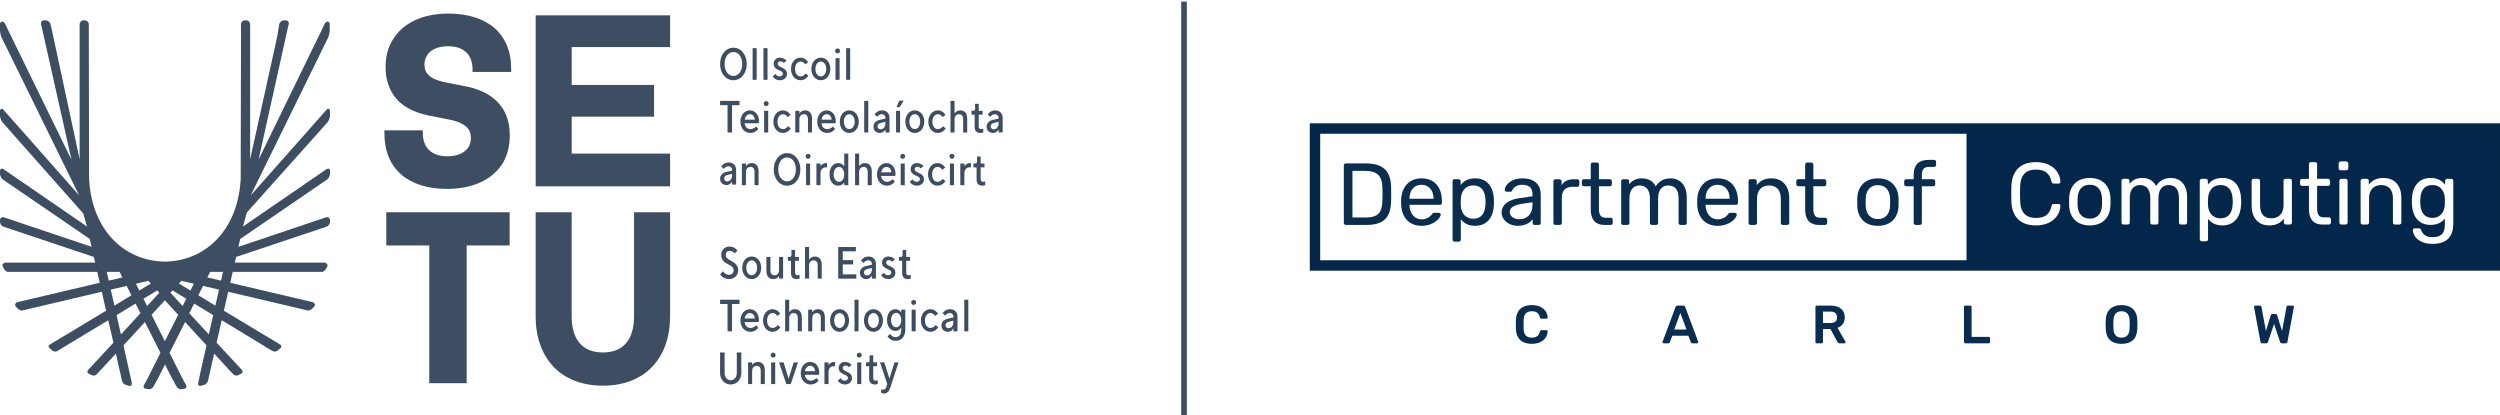 <?xml version="1.0" encoding="UTF-8" standalone="no"?>
<!-- Created with Inkscape (http://www.inkscape.org/) -->

<svg
   width="240.748mm"
   height="39.964mm"
   viewBox="0 0 240.748 39.964"
   version="1.1"
   id="svg1"
   inkscape:version="1.3.2 (091e20ef0f, 2023-11-25, custom)"
   sodipodi:docname="SETU-DoC-logo-lockup.svg"
   xmlns:inkscape="http://www.inkscape.org/namespaces/inkscape"
   xmlns:sodipodi="http://sodipodi.sourceforge.net/DTD/sodipodi-0.dtd"
   xmlns="http://www.w3.org/2000/svg"
   xmlns:svg="http://www.w3.org/2000/svg">
  <sodipodi:namedview
     id="namedview1"
     pagecolor="#ffffff"
     bordercolor="#666666"
     borderopacity="1.0"
     inkscape:showpageshadow="2"
     inkscape:pageopacity="0.0"
     inkscape:pagecheckerboard="0"
     inkscape:deskcolor="#d1d1d1"
     inkscape:document-units="mm"
     inkscape:zoom="0.63751984"
     inkscape:cx="390.57608"
     inkscape:cy="421.94765"
     inkscape:window-width="1584"
     inkscape:window-height="953"
     inkscape:window-x="0"
     inkscape:window-y="45"
     inkscape:window-maximized="1"
     inkscape:current-layer="layer1" />
  <defs
     id="defs1">
    <inkscape:path-effect
       effect="spiro"
       id="path-effect1629-3-2-59"
       is_visible="true"
       lpeversion="1" />
  </defs>
  <g
     inkscape:label="Layer 1"
     inkscape:groupmode="layer"
     id="layer1"
     transform="translate(-1.587,-36.777)">
    <path
       d="m 70.931,42.939 c 0,-0.87 0.522,-1.566 1.282,-1.566 0.761,0 1.283,0.696 1.283,1.566 0,0.87 -0.522,1.565 -1.283,1.565 -0.761,0 -1.282,-0.696 -1.282,-1.565 m 2.131,0 c 0,-0.696 -0.37,-1.153 -0.848,-1.153 -0.478,0 -0.848,0.456 -0.848,1.153 0,0.696 0.37,1.152 0.848,1.152 0.478,0 0.848,-0.456 0.848,-1.152"
       style="fill:#3d4d62;fill-opacity:1;fill-rule:nonzero;stroke:none;stroke-width:0.027"
       id="path306-6-9-0" />
    <path
       d="m 74.063,44.461 h 0.391 V 41.417 H 74.063 v 3.044"
       style="fill:#3d4d62;fill-opacity:1;fill-rule:nonzero;stroke:none;stroke-width:0.027"
       id="path308-7-7-7" />
    <path
       d="m 75.108,44.461 h 0.391 v -3.044 h -0.391 v 3.044"
       style="fill:#3d4d62;fill-opacity:1;fill-rule:nonzero;stroke:none;stroke-width:0.027"
       id="path310-5-3-6" />
    <path
       d="m 75.999,44.135 0.261,-0.239 c 0.087,0.131 0.217,0.239 0.392,0.239 0.196,0 0.326,-0.109 0.326,-0.261 0,-0.174 -0.152,-0.239 -0.348,-0.326 -0.239,-0.109 -0.544,-0.243 -0.544,-0.631 0,-0.305 0.217,-0.587 0.609,-0.587 0.283,0 0.5,0.13 0.631,0.283 l -0.257,0.231 c -0.044,-0.044 -0.135,-0.166 -0.331,-0.166 -0.152,0 -0.261,0.109 -0.261,0.239 0,0.174 0.174,0.261 0.37,0.348 0.27,0.117 0.522,0.266 0.522,0.631 0,0.348 -0.261,0.609 -0.696,0.609 -0.413,0 -0.652,-0.326 -0.674,-0.369"
       style="fill:#3d4d62;fill-opacity:1;fill-rule:nonzero;stroke:none;stroke-width:0.027"
       id="path312-3-6-3" />
    <path
       d="m 77.761,43.417 c 0,-0.63 0.391,-1.087 0.913,-1.087 0.435,0 0.674,0.326 0.739,0.435 l -0.282,0.218 c -0.043,-0.087 -0.196,-0.283 -0.457,-0.283 -0.305,0 -0.522,0.305 -0.522,0.717 0,0.444 0.226,0.718 0.522,0.718 0.283,0 0.457,-0.218 0.5,-0.283 l 0.261,0.217 c -0.065,0.109 -0.326,0.435 -0.761,0.435 -0.522,0 -0.913,-0.457 -0.913,-1.087"
       style="fill:#3d4d62;fill-opacity:1;fill-rule:nonzero;stroke:none;stroke-width:0.027"
       id="path314-5-1-7" />
    <path
       d="m 79.719,43.417 c 0,-0.63 0.391,-1.087 0.913,-1.087 0.522,0 0.914,0.457 0.914,1.087 0,0.631 -0.392,1.087 -0.914,1.087 -0.521,0 -0.913,-0.457 -0.913,-1.087 m 1.435,0 c 0,-0.413 -0.218,-0.717 -0.522,-0.717 -0.304,0 -0.521,0.305 -0.521,0.717 0,0.413 0.217,0.718 0.521,0.718 0.305,0 0.522,-0.305 0.522,-0.718"
       style="fill:#3d4d62;fill-opacity:1;fill-rule:nonzero;stroke:none;stroke-width:0.027"
       id="path316-6-2-6" />
    <path
       d="m 82.002,41.678 c 0,-0.131 0.109,-0.239 0.239,-0.239 0.131,0 0.239,0.109 0.239,0.239 0,0.13 -0.109,0.239 -0.239,0.239 -0.131,0 -0.239,-0.109 -0.239,-0.239 m 0.044,0.696 h 0.392 v 2.087 h -0.392 v -2.087"
       style="fill:#3d4d62;fill-opacity:1;fill-rule:nonzero;stroke:none;stroke-width:0.027"
       id="path318-2-9-1" />
    <path
       d="m 83.069,44.461 h 0.391 v -3.044 h -0.391 v 3.044"
       style="fill:#3d4d62;fill-opacity:1;fill-rule:nonzero;stroke:none;stroke-width:0.027"
       id="path320-9-3-5" />
    <path
       d="m 71.649,46.906 h -0.717 v -0.413 h 1.869 v 0.413 h -0.718 v 2.631 h -0.435 v -2.631"
       style="fill:#3d4d62;fill-opacity:1;fill-rule:nonzero;stroke:none;stroke-width:0.027"
       id="path322-1-1-0" />
    <path
       d="m 72.889,48.493 c 0,-0.63 0.391,-1.087 0.913,-1.087 0.522,0 0.87,0.457 0.87,1.022 0,0.109 -0.022,0.218 -0.022,0.218 h -1.361 c 0.035,0.326 0.253,0.565 0.557,0.565 0.326,0 0.522,-0.217 0.544,-0.261 l 0.217,0.239 c -0.044,0.065 -0.283,0.391 -0.761,0.391 -0.578,0 -0.957,-0.479 -0.957,-1.087 m 1.387,-0.195 c -0.03,-0.33 -0.226,-0.522 -0.474,-0.522 -0.253,0 -0.443,0.2 -0.509,0.522 h 0.983"
       style="fill:#3d4d62;fill-opacity:1;fill-rule:nonzero;stroke:none;stroke-width:0.027"
       id="path324-2-9-6" />
    <path
       d="m 75.129,46.754 c 0,-0.131 0.109,-0.239 0.239,-0.239 0.131,0 0.239,0.109 0.239,0.239 0,0.13 -0.109,0.239 -0.239,0.239 -0.131,0 -0.239,-0.108 -0.239,-0.239 m 0.044,0.696 h 0.391 v 2.087 h -0.391 v -2.087"
       style="fill:#3d4d62;fill-opacity:1;fill-rule:nonzero;stroke:none;stroke-width:0.027"
       id="path326-7-4-5" />
    <path
       d="m 76.065,48.493 c 0,-0.63 0.392,-1.087 0.913,-1.087 0.435,0 0.674,0.326 0.74,0.435 l -0.283,0.218 c -0.044,-0.087 -0.196,-0.283 -0.457,-0.283 -0.304,0 -0.521,0.305 -0.521,0.717 0,0.444 0.226,0.718 0.521,0.718 0.283,0 0.457,-0.217 0.5,-0.283 l 0.261,0.217 c -0.065,0.109 -0.326,0.435 -0.761,0.435 -0.521,0 -0.913,-0.456 -0.913,-1.087"
       style="fill:#3d4d62;fill-opacity:1;fill-rule:nonzero;stroke:none;stroke-width:0.027"
       id="path328-0-7-0" />
    <path
       d="m 78.174,47.449 h 0.392 v 0.239 h 0.013 c 0.109,-0.174 0.313,-0.283 0.53,-0.283 0.413,0 0.674,0.261 0.674,0.805 v 1.326 h -0.392 v -1.304 c 0,-0.283 -0.152,-0.457 -0.37,-0.457 -0.283,0 -0.457,0.174 -0.457,0.522 v 1.239 h -0.392 v -2.087"
       style="fill:#3d4d62;fill-opacity:1;fill-rule:nonzero;stroke:none;stroke-width:0.027"
       id="path330-9-8-8" />
    <path
       d="m 80.285,48.493 c 0,-0.63 0.391,-1.087 0.913,-1.087 0.522,0 0.87,0.457 0.87,1.022 0,0.109 -0.022,0.218 -0.022,0.218 h -1.361 c 0.035,0.326 0.252,0.565 0.557,0.565 0.326,0 0.522,-0.217 0.544,-0.261 l 0.217,0.239 c -0.044,0.065 -0.283,0.391 -0.761,0.391 -0.578,0 -0.956,-0.479 -0.956,-1.087 m 1.387,-0.195 c -0.031,-0.33 -0.226,-0.522 -0.474,-0.522 -0.253,0 -0.444,0.2 -0.509,0.522 h 0.983"
       style="fill:#3d4d62;fill-opacity:1;fill-rule:nonzero;stroke:none;stroke-width:0.027"
       id="path332-3-4-1" />
    <path
       d="m 82.459,48.493 c 0,-0.63 0.391,-1.087 0.913,-1.087 0.522,0 0.913,0.457 0.913,1.087 0,0.631 -0.391,1.087 -0.913,1.087 -0.522,0 -0.913,-0.456 -0.913,-1.087 m 1.435,0 c 0,-0.413 -0.218,-0.717 -0.522,-0.717 -0.305,0 -0.522,0.305 -0.522,0.717 0,0.414 0.217,0.718 0.522,0.718 0.304,0 0.522,-0.304 0.522,-0.718"
       style="fill:#3d4d62;fill-opacity:1;fill-rule:nonzero;stroke:none;stroke-width:0.027"
       id="path334-6-5-2" />
    <path
       d="M 84.809,49.537 H 85.2 v -3.044 h -0.391 v 3.044"
       style="fill:#3d4d62;fill-opacity:1;fill-rule:nonzero;stroke:none;stroke-width:0.027"
       id="path336-0-0-2" />
    <path
       d="m 85.701,48.993 c 0,-0.326 0.196,-0.583 0.609,-0.674 l 0.543,-0.122 v -0.065 c 0,-0.204 -0.13,-0.357 -0.348,-0.357 -0.261,0 -0.4,0.187 -0.443,0.252 l -0.252,-0.23 c 0.043,-0.066 0.261,-0.391 0.717,-0.391 0.435,0 0.718,0.283 0.718,0.717 v 1.413 h -0.392 v -0.283 h -0.013 c -0.074,0.152 -0.248,0.326 -0.53,0.326 -0.348,0 -0.609,-0.239 -0.609,-0.587 m 1.152,-0.348 v -0.14 l -0.456,0.113 c -0.196,0.048 -0.305,0.157 -0.305,0.331 0,0.174 0.131,0.283 0.283,0.283 0.283,0 0.478,-0.239 0.478,-0.587"
       style="fill:#3d4d62;fill-opacity:1;fill-rule:nonzero;stroke:none;stroke-width:0.027"
       id="path338-6-3-6" />
    <path
       d="m 87.875,47.449 h 0.392 v 2.087 h -0.392 z m 0.305,-0.978 h 0.435 l -0.392,0.631 h -0.304 l 0.261,-0.631"
       style="fill:#3d4d62;fill-opacity:1;fill-rule:nonzero;stroke:none;stroke-width:0.027"
       id="path340-2-6-9" />
    <path
       d="m 88.768,48.493 c 0,-0.63 0.392,-1.087 0.913,-1.087 0.522,0 0.913,0.457 0.913,1.087 0,0.631 -0.391,1.087 -0.913,1.087 -0.522,0 -0.913,-0.456 -0.913,-1.087 m 1.435,0 c 0,-0.413 -0.218,-0.717 -0.522,-0.717 -0.305,0 -0.522,0.305 -0.522,0.717 0,0.414 0.217,0.718 0.522,0.718 0.304,0 0.522,-0.304 0.522,-0.718"
       style="fill:#3d4d62;fill-opacity:1;fill-rule:nonzero;stroke:none;stroke-width:0.027"
       id="path342-6-1-1" />
    <path
       d="m 90.986,48.493 c 0,-0.63 0.392,-1.087 0.913,-1.087 0.435,0 0.674,0.326 0.74,0.435 l -0.283,0.218 c -0.044,-0.087 -0.196,-0.283 -0.457,-0.283 -0.304,0 -0.521,0.305 -0.521,0.717 0,0.444 0.226,0.718 0.521,0.718 0.283,0 0.457,-0.217 0.5,-0.283 l 0.261,0.217 c -0.065,0.109 -0.326,0.435 -0.761,0.435 -0.521,0 -0.913,-0.456 -0.913,-1.087"
       style="fill:#3d4d62;fill-opacity:1;fill-rule:nonzero;stroke:none;stroke-width:0.027"
       id="path344-1-0-0" />
    <path
       d="m 93.118,46.493 h 0.392 v 1.196 h 0.013 c 0.109,-0.174 0.313,-0.283 0.53,-0.283 0.414,0 0.674,0.261 0.674,0.805 v 1.327 h -0.391 v -1.305 c 0,-0.283 -0.153,-0.457 -0.37,-0.457 -0.283,0 -0.456,0.174 -0.456,0.522 v 1.24 h -0.392 v -3.044"
       style="fill:#3d4d62;fill-opacity:1;fill-rule:nonzero;stroke:none;stroke-width:0.027"
       id="path346-8-6-4" />
    <path
       d="m 95.445,48.972 v -1.153 h -0.305 v -0.369 h 0.174 c 0.108,0 0.174,-0.065 0.174,-0.196 v -0.479 h 0.348 v 0.674 h 0.37 v 0.369 h -0.37 v 1.131 c 0,0.174 0.087,0.261 0.239,0.261 0.087,0 0.152,-0.022 0.196,-0.043 v 0.37 c -0.065,0.022 -0.174,0.043 -0.282,0.043 -0.348,0 -0.544,-0.195 -0.544,-0.609"
       style="fill:#3d4d62;fill-opacity:1;fill-rule:nonzero;stroke:none;stroke-width:0.027"
       id="path348-7-3-2" />
    <path
       d="m 96.598,48.993 c 0,-0.326 0.196,-0.583 0.609,-0.674 l 0.543,-0.122 v -0.065 c 0,-0.204 -0.13,-0.357 -0.348,-0.357 -0.261,0 -0.4,0.187 -0.444,0.252 l -0.252,-0.23 c 0.044,-0.066 0.261,-0.391 0.718,-0.391 0.435,0 0.718,0.283 0.718,0.717 v 1.413 h -0.392 v -0.283 h -0.013 c -0.074,0.152 -0.248,0.326 -0.53,0.326 -0.348,0 -0.609,-0.239 -0.609,-0.587 m 1.152,-0.348 v -0.14 l -0.456,0.113 c -0.196,0.048 -0.304,0.157 -0.304,0.331 0,0.174 0.131,0.283 0.283,0.283 0.283,0 0.478,-0.239 0.478,-0.587"
       style="fill:#3d4d62;fill-opacity:1;fill-rule:nonzero;stroke:none;stroke-width:0.027"
       id="path350-9-2-74" />
    <path
       d="m 70.931,63.196 0.27,-0.296 c 0.152,0.217 0.361,0.339 0.6,0.339 0.261,0 0.435,-0.195 0.435,-0.413 0,-0.322 -0.239,-0.457 -0.517,-0.592 -0.335,-0.161 -0.678,-0.387 -0.678,-0.931 0,-0.456 0.326,-0.783 0.826,-0.783 0.304,0 0.565,0.152 0.74,0.391 l -0.287,0.274 c -0.061,-0.1 -0.213,-0.252 -0.452,-0.252 -0.239,0 -0.392,0.152 -0.392,0.37 0,0.322 0.261,0.457 0.513,0.591 0.313,0.17 0.683,0.387 0.683,0.931 0,0.5 -0.392,0.826 -0.892,0.826 -0.326,0 -0.652,-0.152 -0.848,-0.456"
       style="fill:#3d4d62;fill-opacity:1;fill-rule:nonzero;stroke:none;stroke-width:0.027"
       id="path352-2-0-0" />
    <path
       d="m 73.063,62.565 c 0,-0.631 0.391,-1.087 0.913,-1.087 0.522,0 0.914,0.456 0.914,1.087 0,0.63 -0.392,1.087 -0.914,1.087 -0.521,0 -0.913,-0.457 -0.913,-1.087 m 1.435,0 c 0,-0.413 -0.218,-0.717 -0.522,-0.717 -0.304,0 -0.521,0.304 -0.521,0.717 0,0.413 0.217,0.718 0.521,0.718 0.305,0 0.522,-0.305 0.522,-0.718"
       style="fill:#3d4d62;fill-opacity:1;fill-rule:nonzero;stroke:none;stroke-width:0.027"
       id="path354-0-6-3" />
    <path
       d="m 75.39,62.848 v -1.326 h 0.391 v 1.304 c 0,0.283 0.153,0.457 0.37,0.457 0.283,0 0.457,-0.174 0.457,-0.522 v -1.239 h 0.392 v 2.087 h -0.392 v -0.239 h -0.013 c -0.109,0.174 -0.313,0.283 -0.531,0.283 -0.413,0 -0.674,-0.261 -0.674,-0.805"
       style="fill:#3d4d62;fill-opacity:1;fill-rule:nonzero;stroke:none;stroke-width:0.027"
       id="path356-2-1-2" />
    <path
       d="m 77.761,63.044 v -1.152 h -0.305 v -0.37 h 0.174 c 0.108,0 0.174,-0.065 0.174,-0.195 v -0.479 h 0.348 v 0.674 h 0.37 v 0.37 h -0.37 v 1.131 c 0,0.174 0.087,0.261 0.239,0.261 0.087,0 0.152,-0.022 0.195,-0.044 v 0.37 c -0.065,0.022 -0.174,0.043 -0.282,0.043 -0.349,0 -0.544,-0.195 -0.544,-0.609"
       style="fill:#3d4d62;fill-opacity:1;fill-rule:nonzero;stroke:none;stroke-width:0.027"
       id="path358-3-5-8" />
    <path
       d="m 79.11,60.565 h 0.392 v 1.196 h 0.013 c 0.109,-0.174 0.314,-0.283 0.531,-0.283 0.414,0 0.674,0.261 0.674,0.804 v 1.327 h -0.391 v -1.305 c 0,-0.283 -0.153,-0.457 -0.37,-0.457 -0.283,0 -0.457,0.174 -0.457,0.522 v 1.24 h -0.392 v -3.045"
       style="fill:#3d4d62;fill-opacity:1;fill-rule:nonzero;stroke:none;stroke-width:0.027"
       id="path360-7-5-0" />
    <path
       d="m 82.308,60.565 h 1.696 v 0.413 h -1.261 v 0.848 h 1 v 0.414 h -1 v 0.956 h 1.305 v 0.414 h -1.74 v -3.045"
       style="fill:#3d4d62;fill-opacity:1;fill-rule:nonzero;stroke:none;stroke-width:0.027"
       id="path362-5-4-3" />
    <path
       d="m 84.395,63.065 c 0,-0.326 0.196,-0.583 0.609,-0.674 l 0.543,-0.122 v -0.065 c 0,-0.204 -0.13,-0.357 -0.348,-0.357 -0.261,0 -0.4,0.187 -0.444,0.252 l -0.252,-0.231 c 0.044,-0.065 0.261,-0.391 0.717,-0.391 0.435,0 0.718,0.283 0.718,0.718 v 1.413 h -0.392 v -0.282 h -0.013 c -0.074,0.152 -0.248,0.326 -0.53,0.326 -0.348,0 -0.609,-0.239 -0.609,-0.587 m 1.152,-0.348 v -0.139 l -0.456,0.113 c -0.196,0.048 -0.304,0.157 -0.304,0.331 0,0.174 0.131,0.283 0.282,0.283 0.283,0 0.478,-0.239 0.478,-0.587"
       style="fill:#3d4d62;fill-opacity:1;fill-rule:nonzero;stroke:none;stroke-width:0.027"
       id="path364-9-7-7" />
    <path
       d="m 86.44,63.283 0.261,-0.239 c 0.087,0.131 0.217,0.239 0.391,0.239 0.196,0 0.326,-0.109 0.326,-0.261 0,-0.174 -0.152,-0.239 -0.348,-0.326 -0.239,-0.109 -0.544,-0.243 -0.544,-0.631 0,-0.305 0.217,-0.587 0.609,-0.587 0.283,0 0.5,0.13 0.631,0.282 L 87.51,61.991 c -0.044,-0.044 -0.135,-0.166 -0.33,-0.166 -0.153,0 -0.262,0.109 -0.262,0.239 0,0.174 0.174,0.261 0.37,0.348 0.27,0.118 0.522,0.266 0.522,0.631 0,0.348 -0.262,0.609 -0.696,0.609 -0.413,0 -0.652,-0.326 -0.674,-0.369"
       style="fill:#3d4d62;fill-opacity:1;fill-rule:nonzero;stroke:none;stroke-width:0.027"
       id="path366-2-6-0" />
    <path
       d="M 88.463,63.044 V 61.891 H 88.159 v -0.37 h 0.174 c 0.108,0 0.174,-0.065 0.174,-0.195 v -0.479 h 0.348 v 0.674 h 0.37 v 0.37 h -0.37 v 1.131 c 0,0.174 0.087,0.261 0.239,0.261 0.087,0 0.152,-0.022 0.195,-0.044 v 0.37 c -0.065,0.022 -0.174,0.043 -0.282,0.043 -0.349,0 -0.544,-0.195 -0.544,-0.609"
       style="fill:#3d4d62;fill-opacity:1;fill-rule:nonzero;stroke:none;stroke-width:0.027"
       id="path368-2-5-03" />
    <path
       d="m 71.649,66.053 h -0.717 v -0.413 h 1.869 v 0.413 h -0.718 v 2.632 h -0.435 v -2.632"
       style="fill:#3d4d62;fill-opacity:1;fill-rule:nonzero;stroke:none;stroke-width:0.027"
       id="path370-8-6-4" />
    <path
       d="m 72.889,67.641 c 0,-0.631 0.391,-1.087 0.913,-1.087 0.522,0 0.87,0.457 0.87,1.022 0,0.109 -0.022,0.217 -0.022,0.217 h -1.361 c 0.035,0.326 0.253,0.565 0.557,0.565 0.326,0 0.522,-0.218 0.544,-0.261 l 0.217,0.239 c -0.044,0.066 -0.283,0.392 -0.761,0.392 -0.578,0 -0.957,-0.479 -0.957,-1.087 m 1.387,-0.196 c -0.03,-0.331 -0.226,-0.522 -0.474,-0.522 -0.253,0 -0.443,0.2 -0.509,0.522 h 0.983"
       style="fill:#3d4d62;fill-opacity:1;fill-rule:nonzero;stroke:none;stroke-width:0.027"
       id="path372-9-9-92" />
    <path
       d="m 75.064,67.641 c 0,-0.631 0.391,-1.087 0.913,-1.087 0.435,0 0.674,0.326 0.74,0.435 l -0.282,0.217 c -0.043,-0.087 -0.196,-0.283 -0.457,-0.283 -0.304,0 -0.521,0.304 -0.521,0.718 0,0.443 0.226,0.717 0.521,0.717 0.283,0 0.457,-0.218 0.5,-0.282 l 0.261,0.217 c -0.065,0.109 -0.326,0.435 -0.761,0.435 -0.521,0 -0.913,-0.457 -0.913,-1.087"
       style="fill:#3d4d62;fill-opacity:1;fill-rule:nonzero;stroke:none;stroke-width:0.027"
       id="path374-7-3-7" />
    <path
       d="m 77.195,65.641 h 0.392 v 1.196 h 0.013 c 0.109,-0.174 0.313,-0.283 0.53,-0.283 0.414,0 0.674,0.261 0.674,0.804 v 1.327 h -0.391 v -1.305 c 0,-0.283 -0.153,-0.457 -0.37,-0.457 -0.283,0 -0.456,0.174 -0.456,0.522 v 1.24 h -0.392 v -3.044"
       style="fill:#3d4d62;fill-opacity:1;fill-rule:nonzero;stroke:none;stroke-width:0.027"
       id="path376-3-7-4" />
    <path
       d="m 79.414,66.597 h 0.391 v 0.239 h 0.013 c 0.108,-0.174 0.313,-0.283 0.53,-0.283 0.413,0 0.674,0.261 0.674,0.805 v 1.326 h -0.391 v -1.305 c 0,-0.283 -0.153,-0.457 -0.37,-0.457 -0.282,0 -0.457,0.174 -0.457,0.522 v 1.239 H 79.414 v -2.087"
       style="fill:#3d4d62;fill-opacity:1;fill-rule:nonzero;stroke:none;stroke-width:0.027"
       id="path378-6-4-2" />
    <path
       d="m 81.524,67.641 c 0,-0.631 0.391,-1.087 0.913,-1.087 0.522,0 0.914,0.457 0.914,1.087 0,0.63 -0.392,1.087 -0.914,1.087 -0.521,0 -0.913,-0.457 -0.913,-1.087 m 1.435,0 c 0,-0.413 -0.218,-0.718 -0.522,-0.718 -0.304,0 -0.521,0.304 -0.521,0.718 0,0.413 0.217,0.717 0.521,0.717 0.305,0 0.522,-0.304 0.522,-0.717"
       style="fill:#3d4d62;fill-opacity:1;fill-rule:nonzero;stroke:none;stroke-width:0.027"
       id="path380-1-5-5" />
    <path
       d="m 83.874,68.685 h 0.391 v -3.044 h -0.391 v 3.044"
       style="fill:#3d4d62;fill-opacity:1;fill-rule:nonzero;stroke:none;stroke-width:0.027"
       id="path382-2-2-2" />
    <path
       d="m 84.787,67.641 c 0,-0.631 0.391,-1.087 0.913,-1.087 0.522,0 0.914,0.457 0.914,1.087 0,0.63 -0.392,1.087 -0.914,1.087 -0.521,0 -0.913,-0.457 -0.913,-1.087 m 1.435,0 c 0,-0.413 -0.217,-0.718 -0.522,-0.718 -0.304,0 -0.521,0.304 -0.521,0.718 0,0.413 0.217,0.717 0.521,0.717 0.305,0 0.522,-0.304 0.522,-0.717"
       style="fill:#3d4d62;fill-opacity:1;fill-rule:nonzero;stroke:none;stroke-width:0.027"
       id="path384-9-5-4" />
    <path
       d="M 87.058,69.172 87.31,68.932 c 0.043,0.065 0.217,0.318 0.521,0.318 0.327,0 0.544,-0.283 0.544,-0.674 v -0.239 h -0.013 c -0.083,0.13 -0.248,0.304 -0.552,0.304 -0.479,0 -0.805,-0.435 -0.805,-1.044 0,-0.609 0.326,-1.043 0.805,-1.043 0.304,0 0.469,0.174 0.552,0.304 h 0.013 v -0.261 h 0.391 v 1.979 c 0,0.587 -0.369,1.022 -0.913,1.022 -0.522,0 -0.731,-0.339 -0.796,-0.426 m 1.318,-1.574 c 0,-0.409 -0.205,-0.696 -0.487,-0.696 -0.274,0 -0.492,0.283 -0.492,0.696 0,0.413 0.217,0.696 0.492,0.696 0.282,0 0.487,-0.287 0.487,-0.696"
       style="fill:#3d4d62;fill-opacity:1;fill-rule:nonzero;stroke:none;stroke-width:0.027"
       id="path386-3-4-4" />
    <path
       d="m 89.333,65.901 c 0,-0.131 0.109,-0.239 0.239,-0.239 0.131,0 0.239,0.109 0.239,0.239 0,0.13 -0.109,0.239 -0.239,0.239 -0.131,0 -0.239,-0.109 -0.239,-0.239 m 0.044,0.696 h 0.392 v 2.087 H 89.377 v -2.087"
       style="fill:#3d4d62;fill-opacity:1;fill-rule:nonzero;stroke:none;stroke-width:0.027"
       id="path388-1-7-3" />
    <path
       d="m 90.269,67.641 c 0,-0.631 0.391,-1.087 0.913,-1.087 0.435,0 0.674,0.326 0.739,0.435 l -0.283,0.217 c -0.043,-0.087 -0.196,-0.283 -0.456,-0.283 -0.305,0 -0.522,0.304 -0.522,0.718 0,0.443 0.226,0.717 0.522,0.717 0.282,0 0.456,-0.218 0.5,-0.282 l 0.261,0.217 c -0.065,0.109 -0.326,0.435 -0.76,0.435 -0.522,0 -0.913,-0.457 -0.913,-1.087"
       style="fill:#3d4d62;fill-opacity:1;fill-rule:nonzero;stroke:none;stroke-width:0.027"
       id="path390-9-4-8" />
    <path
       d="m 92.248,68.141 c 0,-0.326 0.196,-0.583 0.609,-0.674 l 0.543,-0.122 v -0.065 c 0,-0.204 -0.13,-0.357 -0.347,-0.357 -0.261,0 -0.401,0.187 -0.444,0.252 l -0.252,-0.231 c 0.044,-0.065 0.261,-0.391 0.717,-0.391 0.435,0 0.718,0.283 0.718,0.717 v 1.413 h -0.392 v -0.283 h -0.013 c -0.074,0.153 -0.248,0.326 -0.53,0.326 -0.348,0 -0.609,-0.239 -0.609,-0.587 m 1.152,-0.348 V 67.654 l -0.456,0.113 c -0.195,0.048 -0.304,0.157 -0.304,0.33 0,0.174 0.13,0.283 0.282,0.283 0.283,0 0.478,-0.239 0.478,-0.587"
       style="fill:#3d4d62;fill-opacity:1;fill-rule:nonzero;stroke:none;stroke-width:0.027"
       id="path392-4-4-6" />
    <path
       d="m 94.445,68.685 h 0.391 v -3.044 h -0.391 v 3.044"
       style="fill:#3d4d62;fill-opacity:1;fill-rule:nonzero;stroke:none;stroke-width:0.027"
       id="path394-7-3-08" />
    <path
       d="m 70.931,72.716 v -2 h 0.435 v 1.979 c 0,0.435 0.261,0.695 0.587,0.695 0.326,0 0.587,-0.261 0.587,-0.695 v -1.979 h 0.435 v 2 c 0,0.609 -0.435,1.087 -1.022,1.087 -0.587,0 -1.022,-0.479 -1.022,-1.087"
       style="fill:#3d4d62;fill-opacity:1;fill-rule:nonzero;stroke:none;stroke-width:0.027"
       id="path396-8-0-9" />
    <path
       d="m 73.628,71.673 h 0.392 v 0.239 h 0.013 c 0.109,-0.174 0.313,-0.283 0.53,-0.283 0.413,0 0.674,0.261 0.674,0.805 v 1.326 h -0.392 v -1.305 c 0,-0.283 -0.153,-0.456 -0.37,-0.456 -0.282,0 -0.457,0.174 -0.457,0.522 v 1.24 h -0.391 v -2.087"
       style="fill:#3d4d62;fill-opacity:1;fill-rule:nonzero;stroke:none;stroke-width:0.027"
       id="path398-4-7-2" />
    <path
       d="m 75.803,70.977 c 0,-0.13 0.109,-0.239 0.239,-0.239 0.131,0 0.239,0.108 0.239,0.239 0,0.131 -0.109,0.239 -0.239,0.239 -0.131,0 -0.239,-0.109 -0.239,-0.239 m 0.044,0.696 h 0.392 v 2.087 h -0.392 v -2.087"
       style="fill:#3d4d62;fill-opacity:1;fill-rule:nonzero;stroke:none;stroke-width:0.027"
       id="path400-5-8-2" />
    <path
       d="m 76.609,71.673 h 0.435 l 0.474,1.544 h 0.013 l 0.491,-1.544 h 0.413 l -0.696,2.087 H 77.304 l -0.696,-2.087"
       style="fill:#3d4d62;fill-opacity:1;fill-rule:nonzero;stroke:none;stroke-width:0.027"
       id="path402-0-6-3" />
    <path
       d="m 78.697,72.716 c 0,-0.63 0.392,-1.087 0.913,-1.087 0.522,0 0.87,0.457 0.87,1.022 0,0.109 -0.022,0.218 -0.022,0.218 h -1.361 c 0.035,0.326 0.252,0.565 0.557,0.565 0.326,0 0.522,-0.217 0.544,-0.261 l 0.217,0.239 c -0.044,0.065 -0.282,0.392 -0.761,0.392 -0.578,0 -0.957,-0.479 -0.957,-1.087 m 1.387,-0.196 c -0.03,-0.331 -0.226,-0.522 -0.474,-0.522 -0.252,0 -0.443,0.2 -0.509,0.522 h 0.983"
       style="fill:#3d4d62;fill-opacity:1;fill-rule:nonzero;stroke:none;stroke-width:0.027"
       id="path404-3-8-1" />
    <path
       d="m 80.981,71.673 h 0.392 v 0.239 h 0.013 c 0.065,-0.108 0.248,-0.283 0.552,-0.283 h 0.065 v 0.413 h -0.131 c -0.305,0 -0.5,0.221 -0.5,0.565 v 1.153 h -0.392 v -2.087"
       style="fill:#3d4d62;fill-opacity:1;fill-rule:nonzero;stroke:none;stroke-width:0.027"
       id="path406-6-8-8" />
    <path
       d="m 82.264,73.434 0.261,-0.239 c 0.087,0.13 0.217,0.239 0.392,0.239 0.196,0 0.326,-0.109 0.326,-0.261 0,-0.174 -0.152,-0.239 -0.348,-0.326 -0.239,-0.109 -0.544,-0.243 -0.544,-0.631 0,-0.304 0.217,-0.587 0.609,-0.587 0.283,0 0.5,0.131 0.631,0.283 l -0.257,0.231 c -0.043,-0.043 -0.135,-0.166 -0.33,-0.166 -0.153,0 -0.262,0.109 -0.262,0.239 0,0.174 0.174,0.261 0.37,0.348 0.27,0.118 0.522,0.265 0.522,0.631 0,0.348 -0.261,0.609 -0.696,0.609 -0.413,0 -0.652,-0.326 -0.674,-0.369"
       style="fill:#3d4d62;fill-opacity:1;fill-rule:nonzero;stroke:none;stroke-width:0.027"
       id="path408-1-4-3" />
    <path
       d="m 84.091,70.977 c 0,-0.13 0.109,-0.239 0.239,-0.239 0.131,0 0.239,0.108 0.239,0.239 0,0.131 -0.108,0.239 -0.239,0.239 -0.131,0 -0.239,-0.109 -0.239,-0.239 m 0.044,0.696 h 0.391 v 2.087 h -0.391 v -2.087"
       style="fill:#3d4d62;fill-opacity:1;fill-rule:nonzero;stroke:none;stroke-width:0.027"
       id="path410-0-3-42" />
    <path
       d="m 85.287,73.195 v -1.152 h -0.304 v -0.37 h 0.174 c 0.108,0 0.174,-0.065 0.174,-0.196 v -0.479 h 0.348 v 0.674 h 0.37 v 0.37 h -0.37 v 1.13 c 0,0.174 0.087,0.261 0.239,0.261 0.087,0 0.152,-0.021 0.196,-0.044 v 0.37 c -0.065,0.022 -0.174,0.043 -0.283,0.043 -0.348,0 -0.543,-0.195 -0.543,-0.609"
       style="fill:#3d4d62;fill-opacity:1;fill-rule:nonzero;stroke:none;stroke-width:0.027"
       id="path412-6-1-2" />
    <path
       d="m 86.441,74.608 v -0.348 c 0.044,0.021 0.109,0.043 0.196,0.043 0.131,0 0.23,-0.065 0.283,-0.222 l 0.109,-0.322 -0.695,-2.087 h 0.412 l 0.488,1.544 h 0.013 l 0.479,-1.544 h 0.391 l -0.783,2.392 c -0.135,0.414 -0.305,0.609 -0.631,0.609 -0.108,0 -0.217,-0.043 -0.261,-0.065"
       style="fill:#3d4d62;fill-opacity:1;fill-rule:nonzero;stroke:none;stroke-width:0.027"
       id="path414-3-4-45" />
    <path
       d="M 42.926,73.682 V 60.416 H 38.786 V 57.217 h 11.879 v 3.199 h -4.14 v 13.265 H 42.926"
       style="fill:#3d4d62;fill-opacity:1;fill-rule:nonzero;stroke:none;stroke-width:0.027"
       id="path416-2-9-1" />
    <path
       d="m 56.638,67.214 c 0,2.281 1.042,3.505 3.015,3.505 1.949,0 2.993,-1.223 2.993,-3.505 V 57.217 h 3.469 v 10.02 c 0,3.974 -2.358,6.679 -6.462,6.679 -4.127,0 -6.484,-2.705 -6.484,-6.679 V 57.217 h 3.469 v 9.996"
       style="fill:#3d4d62;fill-opacity:1;fill-rule:nonzero;stroke:none;stroke-width:0.027"
       id="path418-0-2-7" />
    <path
       d="m 38.605,49.644 v -0.317 h 3.694 v 0.227 c 0,1.491 0.895,2.273 2.363,2.273 1.009,0 1.719,-0.346 2.065,-0.919 0.137,-0.251 0.204,-0.53 0.204,-0.847 0,-0.275 -0.043,-0.507 -0.156,-0.734 -0.28,-0.46 -0.871,-0.829 -1.904,-1.032 l -1.998,-0.393 c -1.671,-0.341 -2.912,-1.075 -3.556,-2.245 -0.388,-0.691 -0.597,-1.468 -0.597,-2.41 0,-0.985 0.208,-1.833 0.644,-2.567 0.943,-1.629 2.846,-2.595 5.389,-2.595 3.741,0 6.057,1.904 6.057,5.3 v 0.322 h -3.717 v -0.232 c 0,-1.468 -0.871,-2.244 -2.358,-2.244 -1.013,0 -1.724,0.341 -2.046,0.919 -0.161,0.251 -0.227,0.525 -0.227,0.847 0,0.275 0.047,0.502 0.161,0.71 0.274,0.483 0.871,0.801 1.904,1.009 l 1.97,0.388 c 1.7,0.346 2.936,1.127 3.604,2.297 0.389,0.687 0.573,1.468 0.573,2.429 0,0.966 -0.208,1.838 -0.621,2.572 -0.961,1.629 -2.865,2.567 -5.413,2.567 -3.736,0 -6.033,-1.928 -6.033,-5.323"
       style="fill:#3d4d62;fill-opacity:1;fill-rule:nonzero;stroke:none;stroke-width:0.027"
       id="path420-6-0-5" />
    <path
       d="m 56.641,44.957 h 7.931 v 3.058 h -7.931 v 3.551 h 9.473 v 3.152 H 53.172 V 38.254 h 12.942 v 3.058 h -9.473 v 3.645"
       style="fill:#3d4d62;fill-opacity:1;fill-rule:nonzero;stroke:none;stroke-width:0.027"
       id="path422-1-6-7" />
    <path
       d="m 33.17,40.426 c 0.095,-0.188 0.172,-0.515 0.172,-0.726 V 39.117 c 0,-0.211 -0.112,-0.257 -0.198,-0.257 -0.086,0 -0.193,0.027 -0.288,0.216 l -6.367,13.067 2.736,-12.316 0.164,-0.72 c 0.047,-0.206 -0.088,-0.374 -0.298,-0.374 h -0.143 c -0.211,0 -0.422,0.168 -0.469,0.374 l -0.194,1.187 -2.61,11.825 V 40.347 39.117 c 0,-0.211 -0.172,-0.384 -0.383,-0.384 h -0.115 c -0.211,0 -0.383,0.173 -0.383,0.384 v 1.36 l -0.027,13.53 c -0.268,4.995 -3.459,7.923 -7.3,7.962 -3.841,-0.039 -7.031,-2.952 -7.299,-7.947 L 10.139,40.477 V 39.117 c 0,-0.211 -0.172,-0.384 -0.384,-0.384 H 9.64 c -0.211,0 -0.384,0.173 -0.384,0.384 v 1.231 11.771 L 6.647,39.964 6.452,39.107 C 6.405,38.901 6.194,38.733 5.983,38.733 H 5.84 c -0.211,0 -0.346,0.168 -0.299,0.374 L 5.705,39.826 8.475,52.172 2.074,39.075 C 1.979,38.887 1.873,38.859 1.786,38.859 c -0.087,0 -0.199,0.046 -0.199,0.257 v 0.583 c 0,0.211 0.078,0.538 0.173,0.726 l 7.45,15.17 -7.305,-8.266 C 1.762,47.175 1.587,47.274 1.587,47.485 v 0.428 c 0,0.211 0.117,0.511 0.26,0.666 l 7.758,8.757 0.359,1.254 -8.049,-5.528 C 1.735,52.953 1.587,53.036 1.587,53.247 v 0.27 c 0,0.211 0.148,0.473 0.328,0.582 l 8.322,5.693 0.171,0.755 -8.45,-2.846 c -0.204,-0.053 -0.371,0.076 -0.371,0.287 v 0.15 c 0,0.211 0.167,0.427 0.371,0.48 l 8.671,2.904 0.124,0.546 h -8.591 c -0.211,0 -0.361,0.134 -0.333,0.298 0.028,0.164 0.285,0.59 0.496,0.59 h 8.629 l 0.238,1.051 -7.889,1.858 c -0.205,0.049 -0.314,0.212 -0.24,0.363 0.073,0.151 0.445,0.501 0.65,0.453 l 7.676,-1.807 0.414,1.825 -5.442,3.273 c -0.128,0.073 -0.13,0.221 0,0.331 l 0.257,0.224 c 0.126,0.11 0.332,0.139 0.46,0.066 l 4.937,-2.981 0.492,2.167 -2.437,2.624 c -0.114,0.122 -0.088,0.281 0.059,0.354 l 0.301,0.15 c 0.147,0.073 0.358,0.034 0.473,-0.088 l 1.843,-1.989 0.575,2.558 c 0.038,0.206 0.206,0.41 0.375,0.455 l 0.346,0.092 c 0.17,0.045 0.275,-0.085 0.237,-0.292 l -0.802,-3.607 2.066,-2.245 1.495,2.969 -0.776,1.541 -0.45,0.893 -0.364,0.667 c -0.088,0.163 -0.027,0.317 0.133,0.343 l 0.33,0.052 c 0.161,0.025 0.362,-0.086 0.451,-0.25 L 16.68,73.426 c 0,10e-4 0.01,0.002 0.01,0.002 l 0.117,-0.233 0.06,-0.111 c 0,0 0,0 0,0 l 0.054,-0.106 0.449,-0.891 0.106,-0.211 0.106,0.211 0.449,0.891 0.054,0.106 c 0,0 0,0 0,0 l 0.061,0.111 0.117,0.233 c 0,-6.7e-4 0.01,-0.002 0.01,-0.002 l 0.317,0.579 c 0.088,0.164 0.289,0.275 0.451,0.25 l 0.329,-0.052 c 0.161,-0.026 0.221,-0.179 0.133,-0.343 l -0.364,-0.667 -0.45,-0.893 -0.776,-1.541 1.495,-2.969 2.066,2.245 -0.65,2.864 c 0,-2.1e-4 0,-6.6e-4 0.01,-0.001 l -0.158,0.744 c -0.038,0.207 0.067,0.337 0.236,0.292 l 0.346,-0.092 c 0.169,-0.045 0.337,-0.249 0.376,-0.455 l 0.119,-0.554 0.455,-2.003 0.26,0.282 0.556,0.605 0.471,0.511 c 0,0.001 -0.01,0.003 -0.01,0.004 l 0.297,0.308 0.047,0.051 c 0,0 0,-2.2e-4 0,-2.2e-4 l 0.221,0.228 c 0.115,0.122 0.326,0.162 0.473,0.088 l 0.3,-0.15 c 0.147,-0.073 0.173,-0.232 0.059,-0.354 l -2.437,-2.624 0.492,-2.167 4.277,2.599 c 0,0.003 -0.01,0.007 -0.013,0.01 l 0.329,0.182 0.064,0.039 v -0.002 l 0.278,0.153 c 0.128,0.073 0.334,0.044 0.46,-0.066 l 0.257,-0.224 c 0.126,-0.11 0.124,-0.258 0,-0.331 l -5.442,-3.273 0.414,-1.825 7.676,1.807 c 0.205,0.048 0.578,-0.301 0.651,-0.453 0.073,-0.151 -0.036,-0.314 -0.241,-0.363 l -7.889,-1.858 0.238,-1.051 h 8.629 c 0.211,0 0.468,-0.426 0.496,-0.59 0.028,-0.164 -0.121,-0.298 -0.333,-0.298 H 24.198 l 0.124,-0.546 8.671,-2.904 c 0.204,-0.053 0.371,-0.269 0.371,-0.48 v -0.15 c 0,-0.211 -0.167,-0.34 -0.371,-0.287 l -8.45,2.846 0.171,-0.755 8.322,-5.693 c 0.181,-0.109 0.328,-0.371 0.328,-0.582 v -0.27 c 0,-0.211 -0.147,-0.294 -0.328,-0.185 l -8.049,5.528 0.363,-1.341 7.754,-8.67 c 0.143,-0.155 0.26,-0.455 0.26,-0.666 v -0.428 c 0,-0.211 -0.174,-0.31 -0.317,-0.155 l -7.319,8.265 z m -14.113,23.391 1.198,0.282 -0.329,0.654 -1.11,-0.675 z m -3.184,0 0.24,0.261 -1.11,0.675 -0.329,-0.654 z m -4.008,-0.862 h 1.239 l 0.271,0.537 -1.317,0.311 z m 0.739,3.255 -0.35,-1.542 1.531,-0.361 0.457,0.907 z m 0.629,2.772 -0.422,-1.859 1.832,-1.113 0.469,0.932 z m 2.17,-3.435 1.322,-0.803 0.205,0.222 -1.176,1.278 z m 2.061,4.092 -1.283,-2.548 1.283,-1.394 1.283,1.394 z m 1.71,-3.395 -1.176,-1.278 0.205,-0.222 1.322,0.803 z m 2.521,2.738 -1.879,-2.041 0.469,-0.932 1.831,1.113 z m 0.63,-2.772 -1.638,-0.995 0.456,-0.907 1.532,0.361 z m 0.546,-2.407 -1.317,-0.311 0.271,-0.537 h 1.239 l -0.192,0.848"
       style="fill:#3d4d62;fill-opacity:1;fill-rule:nonzero;stroke:none;stroke-width:0.027"
       id="path424-5-8-1" />
    <path
       d="m 73.031,52.525 h 0.391 v 0.239 h 0.013 c 0.109,-0.174 0.313,-0.283 0.53,-0.283 0.413,0 0.674,0.261 0.674,0.805 v 1.326 h -0.392 v -1.305 c 0,-0.283 -0.152,-0.457 -0.37,-0.457 -0.283,0 -0.457,0.174 -0.457,0.522 v 1.239 h -0.391 v -2.087"
       style="fill:#3d4d62;fill-opacity:1;fill-rule:nonzero;stroke:none;stroke-width:0.027"
       id="path426-5-9-6" />
    <path
       d="m 76.098,53.091 c 0,-0.87 0.522,-1.566 1.283,-1.566 0.761,0 1.283,0.696 1.283,1.566 0,0.87 -0.522,1.565 -1.283,1.565 -0.761,0 -1.283,-0.696 -1.283,-1.565 m 2.131,0 c 0,-0.696 -0.37,-1.153 -0.848,-1.153 -0.478,0 -0.848,0.456 -0.848,1.153 0,0.696 0.37,1.152 0.848,1.152 0.478,0 0.848,-0.456 0.848,-1.152"
       style="fill:#3d4d62;fill-opacity:1;fill-rule:nonzero;stroke:none;stroke-width:0.027"
       id="path428-4-2-9" />
    <path
       d="m 79.165,51.829 c 0,-0.13 0.109,-0.239 0.239,-0.239 0.131,0 0.239,0.109 0.239,0.239 0,0.131 -0.108,0.239 -0.239,0.239 -0.13,0 -0.239,-0.109 -0.239,-0.239 m 0.044,0.696 h 0.391 v 2.087 h -0.391 v -2.087"
       style="fill:#3d4d62;fill-opacity:1;fill-rule:nonzero;stroke:none;stroke-width:0.027"
       id="path430-7-6-8" />
    <path
       d="m 80.209,52.525 h 0.392 v 0.239 h 0.013 c 0.065,-0.109 0.248,-0.283 0.552,-0.283 h 0.065 v 0.413 h -0.131 c -0.304,0 -0.5,0.222 -0.5,0.565 v 1.153 h -0.392 v -2.087"
       style="fill:#3d4d62;fill-opacity:1;fill-rule:nonzero;stroke:none;stroke-width:0.027"
       id="path432-6-6-1" />
    <path
       d="m 81.471,53.569 c 0,-0.674 0.348,-1.087 0.826,-1.087 0.239,0 0.435,0.087 0.575,0.305 h 0.013 V 51.568 h 0.392 v 3.044 h -0.392 v -0.261 h -0.013 c -0.139,0.217 -0.335,0.305 -0.575,0.305 -0.478,0 -0.826,-0.413 -0.826,-1.087 m 1.413,0 c 0,-0.435 -0.217,-0.717 -0.5,-0.717 -0.304,0 -0.521,0.304 -0.521,0.717 0,0.413 0.217,0.717 0.521,0.717 0.283,0 0.5,-0.283 0.5,-0.717"
       style="fill:#3d4d62;fill-opacity:1;fill-rule:nonzero;stroke:none;stroke-width:0.027"
       id="path434-5-4-3" />
    <path
       d="m 83.929,51.568 h 0.391 v 1.196 h 0.013 c 0.11,-0.174 0.314,-0.282 0.531,-0.282 0.414,0 0.674,0.261 0.674,0.804 v 1.327 h -0.391 v -1.305 c 0,-0.283 -0.153,-0.457 -0.37,-0.457 -0.283,0 -0.457,0.174 -0.457,0.522 v 1.24 H 83.93 V 51.568"
       style="fill:#3d4d62;fill-opacity:1;fill-rule:nonzero;stroke:none;stroke-width:0.027"
       id="path436-6-9-3" />
    <path
       d="m 86.039,53.569 c 0,-0.631 0.392,-1.087 0.913,-1.087 0.522,0 0.87,0.457 0.87,1.022 0,0.109 -0.022,0.217 -0.022,0.217 h -1.361 c 0.035,0.326 0.252,0.565 0.557,0.565 0.326,0 0.522,-0.218 0.544,-0.261 l 0.217,0.239 c -0.043,0.066 -0.282,0.392 -0.761,0.392 -0.578,0 -0.956,-0.479 -0.956,-1.087 m 1.387,-0.196 c -0.03,-0.331 -0.226,-0.522 -0.474,-0.522 -0.252,0 -0.443,0.2 -0.509,0.522 h 0.983"
       style="fill:#3d4d62;fill-opacity:1;fill-rule:nonzero;stroke:none;stroke-width:0.027"
       id="path438-9-5-3" />
    <path
       d="m 88.279,51.829 c 0,-0.13 0.109,-0.239 0.239,-0.239 0.131,0 0.239,0.109 0.239,0.239 0,0.131 -0.109,0.239 -0.239,0.239 -0.131,0 -0.239,-0.109 -0.239,-0.239 m 0.044,0.696 h 0.392 v 2.087 h -0.392 v -2.087"
       style="fill:#3d4d62;fill-opacity:1;fill-rule:nonzero;stroke:none;stroke-width:0.027"
       id="path440-3-0-7" />
    <path
       d="m 89.193,54.287 0.261,-0.239 c 0.087,0.13 0.217,0.239 0.392,0.239 0.195,0 0.326,-0.109 0.326,-0.261 0,-0.174 -0.152,-0.239 -0.348,-0.326 -0.239,-0.109 -0.544,-0.243 -0.544,-0.631 0,-0.305 0.218,-0.587 0.609,-0.587 0.282,0 0.5,0.13 0.631,0.283 l -0.257,0.231 c -0.044,-0.044 -0.135,-0.166 -0.331,-0.166 -0.153,0 -0.261,0.109 -0.261,0.239 0,0.174 0.174,0.261 0.37,0.348 0.27,0.117 0.522,0.266 0.522,0.631 0,0.348 -0.261,0.609 -0.696,0.609 -0.413,0 -0.652,-0.326 -0.674,-0.369"
       style="fill:#3d4d62;fill-opacity:1;fill-rule:nonzero;stroke:none;stroke-width:0.027"
       id="path442-7-4-9" />
    <path
       d="m 90.955,53.569 c 0,-0.631 0.391,-1.087 0.913,-1.087 0.435,0 0.674,0.326 0.74,0.435 l -0.283,0.217 c -0.043,-0.087 -0.196,-0.283 -0.457,-0.283 -0.304,0 -0.521,0.304 -0.521,0.717 0,0.443 0.226,0.717 0.521,0.717 0.283,0 0.457,-0.218 0.5,-0.283 l 0.261,0.218 c -0.065,0.109 -0.326,0.435 -0.761,0.435 -0.521,0 -0.913,-0.457 -0.913,-1.087"
       style="fill:#3d4d62;fill-opacity:1;fill-rule:nonzero;stroke:none;stroke-width:0.027"
       id="path444-4-8-8" />
    <path
       d="m 93.021,51.829 c 0,-0.13 0.109,-0.239 0.239,-0.239 0.131,0 0.239,0.109 0.239,0.239 0,0.131 -0.109,0.239 -0.239,0.239 -0.13,0 -0.239,-0.109 -0.239,-0.239 m 0.044,0.696 h 0.391 v 2.087 h -0.391 v -2.087"
       style="fill:#3d4d62;fill-opacity:1;fill-rule:nonzero;stroke:none;stroke-width:0.027"
       id="path446-5-7-6" />
    <path
       d="m 94.065,52.525 h 0.391 v 0.239 h 0.013 c 0.065,-0.109 0.248,-0.283 0.552,-0.283 h 0.065 v 0.413 h -0.131 c -0.305,0 -0.5,0.222 -0.5,0.565 v 1.153 h -0.391 v -2.087"
       style="fill:#3d4d62;fill-opacity:1;fill-rule:nonzero;stroke:none;stroke-width:0.027"
       id="path448-2-1-7" />
    <path
       d="m 95.632,54.047 v -1.152 h -0.304 v -0.37 h 0.174 c 0.108,0 0.174,-0.065 0.174,-0.196 v -0.479 h 0.348 v 0.674 h 0.37 v 0.37 H 96.023 v 1.131 c 0,0.174 0.087,0.261 0.239,0.261 0.087,0 0.152,-0.022 0.196,-0.044 v 0.37 c -0.065,0.022 -0.174,0.043 -0.282,0.043 -0.348,0 -0.544,-0.195 -0.544,-0.609"
       style="fill:#3d4d62;fill-opacity:1;fill-rule:nonzero;stroke:none;stroke-width:0.027"
       id="path450-5-7-0" />
    <path
       d="m 70.931,54.008 c 0,-0.326 0.195,-0.583 0.609,-0.674 l 0.543,-0.122 v -0.065 c 0,-0.204 -0.13,-0.357 -0.348,-0.357 -0.261,0 -0.4,0.187 -0.443,0.252 l -0.252,-0.23 c 0.044,-0.066 0.261,-0.391 0.718,-0.391 0.435,0 0.718,0.283 0.718,0.717 v 1.413 h -0.392 v -0.283 h -0.013 c -0.074,0.152 -0.248,0.326 -0.53,0.326 -0.348,0 -0.609,-0.239 -0.609,-0.587 m 1.152,-0.348 v -0.139 l -0.456,0.113 c -0.196,0.048 -0.305,0.157 -0.305,0.331 0,0.174 0.131,0.283 0.283,0.283 0.283,0 0.478,-0.239 0.478,-0.587"
       style="fill:#3d4d62;fill-opacity:1;fill-rule:nonzero;stroke:none;stroke-width:0.027"
       id="path452-4-2-4" />
    <path
       id="rect1285-1-7-3-4-7-7-7-8"
       style="fill:#03274a;fill-opacity:1;stroke:none;stroke-width:0.867"
       d="m 190.962,49.077 v 13.265 h 51.032 V 49.077 Z m 36.031,3.244 h 0.533 c 0.11,0 0.203,0.093 0.203,0.203 v 0.457 c 0,0.11 -0.092,0.195 -0.203,0.195 h -0.533 c -0.11,0 -0.195,-0.085 -0.195,-0.195 V 52.524 c 0,-0.11 0.084,-0.203 0.195,-0.203 z m -29.359,0.068 c 1.575,0 2.328,0.948 2.37,1.888 0.01,0.102 -0.076,0.178 -0.178,0.178 h -0.466 c -0.11,0 -0.178,-0.051 -0.212,-0.195 -0.203,-0.88 -0.728,-1.151 -1.515,-1.151 -0.914,0 -1.473,0.483 -1.507,1.617 -0.018,0.466 -0.018,0.94 0,1.422 0.034,1.134 0.593,1.617 1.507,1.617 0.787,0 1.321,-0.271 1.515,-1.151 0.034,-0.152 0.101,-0.195 0.212,-0.195 h 0.466 c 0.102,0 0.178,0.068 0.178,0.169 -0.042,0.948 -0.796,1.896 -2.37,1.896 -1.558,0 -2.302,-0.914 -2.353,-2.294 -0.018,-0.457 -0.018,-1.024 0,-1.507 0.051,-1.371 0.804,-2.294 2.353,-2.294 z m 26.497,0 h 0.398 c 0.11,0 0.195,0.085 0.195,0.195 v 1.414 h 1.05 c 0.119,0 0.195,0.085 0.195,0.195 v 0.288 c 0,0.11 -0.077,0.195 -0.195,0.195 h -1.05 v 2.176 c 0,0.533 0.161,0.855 0.618,0.855 h 0.516 c 0.11,0 0.195,0.085 0.195,0.195 v 0.305 c 0,0.11 -0.084,0.195 -0.195,0.195 h -0.584 c -0.957,0 -1.338,-0.584 -1.338,-1.49 v -2.235 h -0.66 c -0.11,0 -0.195,-0.085 -0.195,-0.195 v -0.288 c 0,-0.11 0.084,-0.195 0.195,-0.195 h 0.66 v -1.414 c 0,-0.11 0.084,-0.195 0.195,-0.195 z m -21.299,1.524 c 1.262,0 1.947,0.804 1.989,1.922 0.018,0.186 0.018,0.542 0,0.728 -0.042,1.117 -0.711,1.922 -1.989,1.922 -1.287,0 -1.947,-0.804 -1.989,-1.922 v -0.728 c 0.042,-1.117 0.72,-1.922 1.989,-1.922 z m 5.029,0 c 0.643,-0.008 1.1,0.263 1.355,0.779 0.262,-0.466 0.787,-0.779 1.414,-0.779 0.889,0 1.575,0.609 1.575,1.846 v 2.446 c 0,0.11 -0.084,0.195 -0.195,0.195 h -0.398 c -0.11,0 -0.195,-0.085 -0.195,-0.195 v -2.37 c 0,-0.948 -0.457,-1.236 -0.999,-1.236 -0.457,0 -0.974,0.288 -0.974,1.236 v 2.37 c 0,0.11 -0.084,0.195 -0.195,0.195 h -0.398 c -0.11,0 -0.195,-0.085 -0.195,-0.195 v -2.37 c 0,-0.948 -0.499,-1.236 -0.999,-1.236 -0.457,0 -0.974,0.288 -0.974,1.227 v 2.379 c 0,0.11 -0.084,0.195 -0.195,0.195 h -0.406 c -0.11,0 -0.195,-0.085 -0.195,-0.195 V 54.191 c 0,-0.11 0.084,-0.195 0.195,-0.195 h 0.381 c 0.11,0 0.195,0.085 0.195,0.195 v 0.296 c 0.263,-0.347 0.643,-0.567 1.202,-0.576 z m 7.729,0 c 1.253,0 1.769,0.923 1.812,1.998 0.018,0.186 0.018,0.389 0,0.576 -0.042,1.058 -0.559,1.998 -1.812,1.998 -0.66,0 -1.092,-0.271 -1.371,-0.635 v 1.964 c 0,0.11 -0.077,0.195 -0.186,0.195 h -0.415 c -0.11,0 -0.195,-0.085 -0.195,-0.195 V 54.191 c 0,-0.11 0.084,-0.195 0.195,-0.195 h 0.389 c 0.11,0 0.195,0.085 0.195,0.195 v 0.373 c 0.271,-0.373 0.711,-0.652 1.388,-0.652 z m 15.526,0 c 1.101,0 1.718,0.779 1.718,1.905 v 2.387 c 0,0.11 -0.084,0.195 -0.195,0.195 h -0.423 c -0.11,0 -0.195,-0.085 -0.195,-0.195 v -2.345 c 0,-0.787 -0.39,-1.261 -1.135,-1.261 -0.703,0 -1.16,0.466 -1.16,1.261 v 2.345 c 0,0.11 -0.086,0.195 -0.195,0.195 h -0.423 c -0.11,0 -0.195,-0.085 -0.195,-0.195 V 54.191 c 0,-0.11 0.084,-0.195 0.195,-0.195 h 0.398 c 0.11,0 0.195,0.085 0.195,0.195 v 0.373 c 0.296,-0.381 0.711,-0.652 1.414,-0.652 z m 4.546,0 c 0.669,0 1.109,0.288 1.388,0.652 V 54.2 c 0,-0.118 0.086,-0.203 0.195,-0.203 h 0.389 c 0.11,0 0.203,0.085 0.203,0.203 v 4.106 c 0,1.143 -0.517,1.956 -1.99,1.956 -1.532,0 -1.889,-0.948 -1.913,-1.295 -0.01,-0.11 0.093,-0.203 0.195,-0.203 h 0.406 c 0.094,0 0.161,0.034 0.212,0.178 0.093,0.245 0.305,0.669 1.058,0.669 0.796,0 1.219,-0.271 1.219,-1.21 v -0.576 c -0.271,0.347 -0.711,0.61 -1.363,0.61 -1.27,0 -1.778,-0.957 -1.812,-2.023 v -0.466 c 0.034,-1.058 0.542,-2.032 1.812,-2.032 z m -17.05,0.085 h 0.423 c 0.11,0 0.195,0.085 0.195,0.195 v 2.345 c 0,0.838 0.364,1.261 1.101,1.261 0.703,0 1.16,-0.466 1.16,-1.261 V 54.191 c 0,-0.11 0.084,-0.195 0.195,-0.195 h 0.423 c 0.111,0 0.186,0.085 0.186,0.195 v 4.013 c 0,0.11 -0.075,0.195 -0.186,0.195 h -0.398 c -0.11,0 -0.195,-0.085 -0.195,-0.195 v -0.372 c -0.296,0.398 -0.711,0.652 -1.414,0.652 -1.092,0 -1.685,-0.779 -1.685,-1.905 V 54.191 c 0,-0.11 0.084,-0.195 0.195,-0.195 z m 8.448,0 h 0.406 c 0.11,0 0.195,0.085 0.195,0.195 v 4.013 c 0,0.11 -0.084,0.195 -0.195,0.195 h -0.406 c -0.11,0 -0.195,-0.085 -0.195,-0.195 V 54.191 c 0,-0.11 0.084,-0.195 0.195,-0.195 z m -24.228,0.567 c -0.703,0 -1.152,0.457 -1.177,1.312 v 0.643 c 0.026,0.855 0.474,1.312 1.177,1.312 0.703,0 1.143,-0.457 1.177,-1.312 v -0.643 c -0.034,-0.855 -0.474,-1.312 -1.177,-1.312 z m 12.58,0.034 c -0.838,0 -1.169,0.677 -1.194,1.304 -0.018,0.178 -0.018,0.466 0,0.652 0.017,0.601 0.381,1.244 1.194,1.244 0.864,0 1.143,-0.635 1.177,-1.354 0.018,-0.169 0.018,-0.322 0,-0.491 -0.034,-0.719 -0.313,-1.354 -1.177,-1.354 z m 20.419,0 c -0.864,0 -1.144,0.635 -1.168,1.354 -0.018,0.152 -0.018,0.296 0,0.449 0.025,0.711 0.305,1.355 1.168,1.355 0.838,0 1.169,-0.677 1.194,-1.287 v -0.584 c -0.025,-0.618 -0.355,-1.287 -1.194,-1.287 z" />
    <rect
       style="fill:none;fill-opacity:0.98;stroke:#04274a;stroke-width:1.004;stroke-opacity:0.998"
       id="rect1283-5-59-7-4-3-4-2-4"
       width="113.614"
       height="13.187"
       x="128.219"
       y="49.155" />
    <path
       d="m 131.191,58.439 h 1.964 c 1.718,0 2.353,-0.737 2.396,-2.303 0.01,-0.499 0.01,-0.83 0,-1.329 -0.034,-1.481 -0.686,-2.294 -2.438,-2.294 h -1.922 c -0.118,0 -0.195,0.085 -0.195,0.203 v 5.528 c 0,0.11 0.076,0.195 0.195,0.195 z m 0.635,-0.72 V 53.233 h 1.244 c 1.168,0 1.617,0.516 1.642,1.608 0.018,0.499 0.018,0.762 0,1.261 -0.025,1.16 -0.44,1.617 -1.6,1.617 z"
       style="font-size:50.018px;line-height:1.25;font-family:Rubik;-inkscape-font-specification:Rubik;word-spacing:1.167px;white-space:pre;opacity:0.992;fill:#03274a;fill-opacity:0.98;stroke-width:0.169"
       id="path4978-4-2-8" />
    <path
       d="m 138.48,58.524 c 1.16,0 1.829,-0.737 1.845,-1.075 0.01,-0.11 -0.076,-0.178 -0.178,-0.178 h -0.415 c -0.127,0 -0.152,0.009 -0.254,0.144 -0.093,0.135 -0.406,0.483 -1.007,0.483 -0.711,0 -1.117,-0.627 -1.151,-1.321 v -0.076 h 2.929 c 0.11,0 0.195,-0.076 0.195,-0.195 v -0.144 c 0,-1.338 -0.703,-2.21 -1.972,-2.21 -1.16,0 -1.879,0.796 -1.956,1.998 -0.01,0.144 -0.01,0.423 0,0.567 0.068,1.236 0.796,2.006 1.964,2.006 z m -1.16,-2.607 v -0.025 c 0,-0.762 0.423,-1.321 1.151,-1.321 0.728,0 1.168,0.559 1.168,1.321 v 0.025 z"
       style="font-size:50.018px;line-height:1.25;font-family:Rubik;-inkscape-font-specification:Rubik;word-spacing:1.167px;white-space:pre;opacity:0.992;fill:#03274a;fill-opacity:0.98;stroke-width:0.169"
       id="path4980-3-6-1" />
    <path
       d="m 141.662,60.047 h 0.415 c 0.11,0 0.186,-0.085 0.186,-0.195 v -1.964 c 0.279,0.364 0.711,0.635 1.371,0.635 1.253,0 1.769,-0.94 1.812,-1.998 0.01,-0.186 0.01,-0.389 0,-0.576 -0.042,-1.075 -0.559,-1.998 -1.812,-1.998 -0.677,0 -1.117,0.279 -1.388,0.652 v -0.373 c 0,-0.11 -0.085,-0.195 -0.195,-0.195 h -0.389 c -0.11,0 -0.195,0.085 -0.195,0.195 v 5.621 c 0,0.11 0.085,0.195 0.195,0.195 z m 1.795,-2.21 c -0.813,0 -1.177,-0.643 -1.194,-1.244 -0.01,-0.186 -0.01,-0.474 0,-0.652 0.025,-0.626 0.355,-1.304 1.194,-1.304 0.864,0 1.143,0.635 1.177,1.354 0.01,0.169 0.01,0.322 0,0.491 -0.034,0.719 -0.313,1.354 -1.177,1.354 z"
       style="font-size:50.018px;line-height:1.25;font-family:Rubik;-inkscape-font-specification:Rubik;word-spacing:1.167px;white-space:pre;opacity:0.992;fill:#03274a;fill-opacity:0.98;stroke-width:0.169"
       id="path4982-0-1-6" />
    <path
       d="m 147.732,58.524 c 0.804,0 1.236,-0.339 1.448,-0.643 v 0.364 c 0,0.11 0.076,0.195 0.195,0.195 h 0.389 c 0.118,0 0.195,-0.085 0.195,-0.195 v -2.743 c 0,-0.77 -0.406,-1.549 -1.778,-1.549 -1.211,0 -1.685,0.762 -1.693,1.1 0,0.102 0.085,0.186 0.186,0.186 h 0.364 c 0.085,0 0.135,-0.034 0.169,-0.144 0.127,-0.229 0.406,-0.525 0.965,-0.525 0.694,0 0.991,0.322 0.991,0.864 v 0.246 l -1.261,0.178 c -1.016,0.144 -1.71,0.618 -1.71,1.388 0,0.72 0.703,1.278 1.541,1.278 z m 0.178,-0.635 c -0.466,0 -0.94,-0.229 -0.94,-0.703 0,-0.398 0.406,-0.677 1.211,-0.787 l 0.982,-0.144 v 0.237 c 0,0.948 -0.559,1.397 -1.253,1.397 z"
       style="font-size:50.018px;line-height:1.25;font-family:Rubik;-inkscape-font-specification:Rubik;word-spacing:1.167px;white-space:pre;opacity:0.992;fill:#03274a;fill-opacity:0.98;stroke-width:0.169"
       id="path4984-7-0-8" />
    <path
       d="m 151.373,58.439 h 0.415 c 0.11,0 0.203,-0.085 0.203,-0.195 v -2.489 c 0,-0.609 0.372,-0.99 0.982,-0.99 h 0.508 c 0.11,0 0.195,-0.076 0.195,-0.186 v -0.347 c 0,-0.11 -0.085,-0.195 -0.195,-0.195 h -0.33 c -0.559,0 -0.957,0.195 -1.185,0.576 v -0.373 c 0,-0.119 -0.093,-0.203 -0.203,-0.203 h -0.389 c -0.11,0 -0.195,0.085 -0.195,0.203 v 4.004 c 0,0.11 0.085,0.195 0.195,0.195 z"
       style="font-size:50.018px;line-height:1.25;font-family:Rubik;-inkscape-font-specification:Rubik;word-spacing:1.167px;white-space:pre;opacity:0.992;fill:#03274a;fill-opacity:0.98;stroke-width:0.169"
       id="path4986-8-6-5" />
    <path
       d="m 156.113,58.439 h 0.584 c 0.11,0 0.195,-0.085 0.195,-0.195 v -0.305 c 0,-0.11 -0.085,-0.195 -0.195,-0.195 h -0.516 c -0.457,0 -0.618,-0.322 -0.618,-0.855 v -2.176 h 1.05 c 0.119,0 0.195,-0.085 0.195,-0.195 v -0.288 c 0,-0.11 -0.076,-0.195 -0.195,-0.195 h -1.05 v -1.414 c 0,-0.11 -0.085,-0.195 -0.195,-0.195 h -0.398 c -0.11,0 -0.195,0.085 -0.195,0.195 v 1.414 h -0.66 c -0.11,0 -0.195,0.085 -0.195,0.195 v 0.288 c 0,0.11 0.085,0.195 0.195,0.195 h 0.66 v 2.235 c 0,0.906 0.381,1.49 1.337,1.49 z"
       style="font-size:50.018px;line-height:1.25;font-family:Rubik;-inkscape-font-specification:Rubik;word-spacing:1.167px;white-space:pre;opacity:0.992;fill:#03274a;fill-opacity:0.98;stroke-width:0.169"
       id="path4988-6-1-2" />
    <path
       d="m 157.899,58.439 h 0.406 c 0.11,0 0.195,-0.085 0.195,-0.195 v -2.379 c 0,-0.94 0.516,-1.227 0.974,-1.227 0.499,0 0.999,0.288 0.999,1.236 v 2.37 c 0,0.11 0.085,0.195 0.195,0.195 h 0.398 c 0.11,0 0.195,-0.085 0.195,-0.195 v -2.37 c 0,-0.948 0.516,-1.236 0.974,-1.236 0.542,0 0.999,0.288 0.999,1.236 v 2.37 c 0,0.11 0.084,0.195 0.195,0.195 h 0.398 c 0.111,0 0.195,-0.085 0.195,-0.195 v -2.446 c 0,-1.236 -0.686,-1.846 -1.575,-1.846 -0.626,0 -1.151,0.313 -1.414,0.779 -0.254,-0.516 -0.711,-0.787 -1.355,-0.779 -0.559,0.009 -0.94,0.229 -1.202,0.576 v -0.296 c 0,-0.11 -0.085,-0.195 -0.195,-0.195 h -0.381 c -0.11,0 -0.195,0.085 -0.195,0.195 v 4.013 c 0,0.11 0.085,0.195 0.195,0.195 z"
       style="font-size:50.018px;line-height:1.25;font-family:Rubik;-inkscape-font-specification:Rubik;word-spacing:1.167px;white-space:pre;opacity:0.992;fill:#03274a;fill-opacity:0.98;stroke-width:0.169"
       id="path4990-8-5-1" />
    <path
       d="m 166.992,58.524 c 1.16,0 1.829,-0.737 1.845,-1.075 0,-0.11 -0.076,-0.178 -0.178,-0.178 h -0.415 c -0.127,0 -0.153,0.009 -0.254,0.144 -0.093,0.135 -0.406,0.483 -1.007,0.483 -0.711,0 -1.117,-0.627 -1.151,-1.321 v -0.076 h 2.929 c 0.111,0 0.195,-0.076 0.195,-0.195 v -0.144 c 0,-1.338 -0.703,-2.21 -1.972,-2.21 -1.16,0 -1.879,0.796 -1.956,1.998 0,0.144 0,0.423 0,0.567 0.067,1.236 0.796,2.006 1.964,2.006 z m -1.16,-2.607 v -0.025 c 0,-0.762 0.423,-1.321 1.151,-1.321 0.728,0 1.168,0.559 1.168,1.321 v 0.025 z"
       style="font-size:50.018px;line-height:1.25;font-family:Rubik;-inkscape-font-specification:Rubik;word-spacing:1.167px;white-space:pre;opacity:0.992;fill:#03274a;fill-opacity:0.98;stroke-width:0.169"
       id="path4992-8-9-9" />
    <path
       d="m 170.166,58.439 h 0.423 c 0.111,0 0.195,-0.085 0.195,-0.195 v -2.345 c 0,-0.796 0.457,-1.261 1.16,-1.261 0.745,0 1.135,0.474 1.135,1.261 v 2.345 c 0,0.11 0.085,0.195 0.195,0.195 h 0.423 c 0.111,0 0.195,-0.085 0.195,-0.195 v -2.387 c 0,-1.126 -0.618,-1.905 -1.718,-1.905 -0.703,0 -1.117,0.271 -1.414,0.652 v -0.373 c 0,-0.11 -0.084,-0.195 -0.195,-0.195 h -0.398 c -0.111,0 -0.195,0.085 -0.195,0.195 v 4.013 c 0,0.11 0.084,0.195 0.195,0.195 z"
       style="font-size:50.018px;line-height:1.25;font-family:Rubik;-inkscape-font-specification:Rubik;word-spacing:1.167px;white-space:pre;opacity:0.992;fill:#03274a;fill-opacity:0.98;stroke-width:0.169"
       id="path4994-4-4-9" />
    <path
       d="m 176.761,58.439 h 0.584 c 0.109,0 0.195,-0.085 0.195,-0.195 v -0.305 c 0,-0.11 -0.084,-0.195 -0.195,-0.195 h -0.516 c -0.457,0 -0.618,-0.322 -0.618,-0.855 v -2.176 h 1.05 c 0.118,0 0.195,-0.085 0.195,-0.195 v -0.288 c 0,-0.11 -0.076,-0.195 -0.195,-0.195 h -1.05 v -1.414 c 0,-0.11 -0.084,-0.195 -0.195,-0.195 h -0.398 c -0.109,0 -0.195,0.085 -0.195,0.195 v 1.414 h -0.66 c -0.111,0 -0.195,0.085 -0.195,0.195 v 0.288 c 0,0.11 0.084,0.195 0.195,0.195 h 0.66 v 2.235 c 0,0.906 0.381,1.49 1.337,1.49 z"
       style="font-size:50.018px;line-height:1.25;font-family:Rubik;-inkscape-font-specification:Rubik;word-spacing:1.167px;white-space:pre;opacity:0.992;fill:#03274a;fill-opacity:0.98;stroke-width:0.169"
       id="path4996-3-9-6" />
    <path
       d="m 182.427,58.524 c 1.278,0 1.947,-0.804 1.99,-1.922 0,-0.186 0,-0.542 0,-0.728 -0.042,-1.117 -0.728,-1.922 -1.99,-1.922 -1.27,0 -1.947,0.804 -1.989,1.922 0,0.186 0,0.542 0,0.728 0.042,1.117 0.703,1.922 1.989,1.922 z m 0,-0.652 c -0.703,0 -1.151,-0.457 -1.177,-1.312 0,-0.169 0,-0.474 0,-0.643 0.025,-0.855 0.474,-1.312 1.177,-1.312 0.703,0 1.143,0.457 1.177,1.312 0,0.169 0,0.474 0,0.643 -0.033,0.855 -0.474,1.312 -1.177,1.312 z"
       style="font-size:50.018px;line-height:1.25;font-family:Rubik;-inkscape-font-specification:Rubik;word-spacing:1.167px;white-space:pre;opacity:0.992;fill:#03274a;fill-opacity:0.98;stroke-width:0.169"
       id="path4998-1-0-0" />
    <path
       d="m 186.067,58.439 h 0.398 c 0.111,0 0.195,-0.085 0.195,-0.195 v -3.53 h 1.092 c 0.111,0 0.195,-0.085 0.195,-0.195 v -0.288 c 0,-0.11 -0.084,-0.195 -0.195,-0.195 h -1.092 v -0.381 c 0,-0.517 0.153,-0.804 0.686,-0.804 h 0.491 c 0.111,0 0.195,-0.085 0.195,-0.195 v -0.288 c 0,-0.11 -0.084,-0.195 -0.195,-0.195 h -0.508 c -1.067,0 -1.456,0.567 -1.456,1.439 v 0.423 h -0.72 c -0.111,0 -0.195,0.085 -0.195,0.195 v 0.288 c 0,0.11 0.084,0.195 0.195,0.195 h 0.72 v 3.53 c 0,0.11 0.084,0.195 0.195,0.195 z"
       style="font-size:50.018px;line-height:1.25;font-family:Rubik;-inkscape-font-specification:Rubik;word-spacing:1.167px;white-space:pre;opacity:0.992;fill:#03274a;fill-opacity:0.98;stroke-width:0.169"
       id="path5000-4-9-6" />
    <path
       d="m 149.095,69.89 c 0.944,0 1.51,-0.529 1.531,-1.204 0.01,-0.062 -0.047,-0.109 -0.109,-0.109 h -0.493 c -0.083,0 -0.125,0.026 -0.145,0.125 -0.109,0.451 -0.384,0.591 -0.789,0.591 -0.467,0 -0.757,-0.244 -0.778,-0.835 -0.011,-0.296 -0.011,-0.586 0,-0.872 0.021,-0.592 0.311,-0.835 0.778,-0.835 0.405,0 0.674,0.135 0.789,0.592 0.026,0.093 0.062,0.125 0.145,0.125 h 0.493 c 0.062,0 0.114,-0.047 0.109,-0.109 -0.021,-0.675 -0.586,-1.204 -1.531,-1.204 -0.955,0 -1.489,0.534 -1.526,1.406 -0.011,0.296 -0.011,0.643 0,0.924 0.036,0.882 0.56,1.406 1.526,1.406 z"
       style="font-weight:500;font-size:48px;line-height:1.25;font-family:Rubik;-inkscape-font-specification:'Rubik Medium';letter-spacing:100px;word-spacing:0.01px;white-space:pre;opacity:0.996;fill:#03274b;fill-opacity:0.976;stroke-width:0.108"
       id="path5022-9-1-4" />
    <path
       d="m 161.787,69.838 h 0.451 c 0.093,0 0.135,-0.062 0.15,-0.099 l 0.244,-0.633 h 1.541 l 0.244,0.633 c 0.018,0.036 0.051,0.099 0.149,0.099 h 0.451 c 0.056,0 0.104,-0.047 0.104,-0.109 0,-0.011 0,-0.031 0,-0.047 l -1.251,-3.347 c -0.026,-0.073 -0.077,-0.13 -0.181,-0.13 h -0.566 c -0.104,0 -0.16,0.057 -0.181,0.13 l -1.248,3.347 c -0.01,0.016 -0.011,0.036 -0.011,0.047 0,0.062 0.052,0.109 0.109,0.109 z m 1.027,-1.328 0.586,-1.603 0.592,1.603 z"
       style="font-weight:500;font-size:48px;line-height:1.25;font-family:Rubik;-inkscape-font-specification:'Rubik Medium';letter-spacing:100px;word-spacing:0.01px;white-space:pre;opacity:0.996;fill:#03274b;fill-opacity:0.976;stroke-width:0.108"
       id="path5024-2-7-9" />
    <path
       d="m 176.54,69.838 h 0.472 c 0.072,0 0.125,-0.052 0.125,-0.125 v -1.245 h 0.721 l 0.669,1.23 c 0.037,0.062 0.083,0.14 0.207,0.14 h 0.472 c 0.056,0 0.109,-0.047 0.109,-0.109 0,-0.021 0,-0.036 -0.018,-0.057 l -0.757,-1.323 c 0.426,-0.15 0.695,-0.488 0.695,-1.007 0,-0.737 -0.519,-1.136 -1.354,-1.136 h -1.344 c -0.072,0 -0.125,0.052 -0.125,0.13 v 3.378 c 0,0.073 0.051,0.125 0.125,0.125 z m 0.597,-1.956 v -1.1 h 0.732 c 0.425,0 0.628,0.208 0.628,0.555 0,0.348 -0.208,0.545 -0.628,0.545 z"
       style="font-weight:500;font-size:48px;line-height:1.25;font-family:Rubik;-inkscape-font-specification:'Rubik Medium';letter-spacing:100px;word-spacing:0.01px;white-space:pre;opacity:0.996;fill:#03274b;fill-opacity:0.976;stroke-width:0.108"
       id="path5026-0-7-9" />
    <path
       d="m 190.842,69.838 h 2.252 c 0.077,0 0.13,-0.052 0.13,-0.125 v -0.363 c 0,-0.078 -0.051,-0.13 -0.13,-0.13 h -1.645 v -2.89 c 0,-0.073 -0.051,-0.125 -0.125,-0.125 h -0.483 c -0.072,0 -0.125,0.052 -0.125,0.125 v 3.383 c 0,0.073 0.051,0.125 0.125,0.125 z"
       style="font-weight:500;font-size:48px;line-height:1.25;font-family:Rubik;-inkscape-font-specification:'Rubik Medium';letter-spacing:100px;word-spacing:0.01px;white-space:pre;opacity:0.996;fill:#03274b;fill-opacity:0.976;stroke-width:0.108"
       id="path5028-6-1-0" />
    <path
       d="m 205.885,69.89 c 0.924,0 1.484,-0.462 1.52,-1.422 0.018,-0.296 0.018,-0.581 0,-0.887 -0.032,-0.939 -0.623,-1.427 -1.52,-1.427 -0.892,0 -1.484,0.488 -1.515,1.427 -0.017,0.306 -0.017,0.592 0,0.887 0.032,0.96 0.592,1.422 1.515,1.422 z m 0,-0.597 c -0.441,0 -0.752,-0.254 -0.773,-0.851 -0.017,-0.306 -0.017,-0.54 0,-0.841 0.021,-0.597 0.337,-0.851 0.773,-0.851 0.441,0 0.757,0.254 0.778,0.851 0.018,0.301 0.018,0.534 0,0.841 -0.021,0.597 -0.332,0.851 -0.778,0.851 z"
       style="font-weight:500;font-size:48px;line-height:1.25;font-family:Rubik;-inkscape-font-specification:'Rubik Medium';letter-spacing:100px;word-spacing:0.01px;white-space:pre;opacity:0.996;fill:#03274b;fill-opacity:0.976;stroke-width:0.108"
       id="path5030-8-1-8" />
    <path
       d="m 219.46,69.838 h 0.348 c 0.109,0 0.16,-0.062 0.187,-0.13 l 0.581,-1.733 0.581,1.733 c 0.021,0.068 0.077,0.13 0.182,0.13 h 0.348 c 0.109,0 0.165,-0.062 0.182,-0.156 l 0.617,-3.326 c 0,-0.016 0,-0.036 0,-0.042 0,-0.062 -0.048,-0.109 -0.104,-0.109 h -0.457 c -0.093,0 -0.136,0.031 -0.146,0.104 l -0.431,2.345 -0.472,-1.515 c -0.018,-0.052 -0.056,-0.13 -0.165,-0.13 h -0.28 c -0.109,0 -0.15,0.078 -0.171,0.13 l -0.467,1.52 -0.431,-2.35 c -0.018,-0.073 -0.056,-0.104 -0.146,-0.104 h -0.457 c -0.056,0 -0.109,0.047 -0.109,0.109 0,0.005 0,0.026 0,0.042 l 0.618,3.326 c 0.018,0.093 0.077,0.156 0.182,0.156 z"
       style="font-weight:500;font-size:48px;line-height:1.25;font-family:Rubik;-inkscape-font-specification:'Rubik Medium';letter-spacing:100px;word-spacing:0.01px;white-space:pre;opacity:0.996;fill:#03274b;fill-opacity:0.976;stroke-width:0.108"
       id="path5032-9-5-9" />
    <path
       style="fill:none;stroke:#3d4d62;stroke-width:1.638;stroke-linecap:butt;stroke-linejoin:miter;stroke-dasharray:none;stroke-opacity:1"
       d="m 546.952,688.713 v 120.452"
       id="path1627-2-9-3"
       inkscape:path-effect="#path-effect1629-3-2-59"
       inkscape:original-d="m 546.95212,688.71334 c 3.1e-4,39.85632 3.1e-4,80.30169 0,120.4521"
       transform="matrix(0.332,0,0,0.332,-65.98,-191.725)" />
  </g>
</svg>
